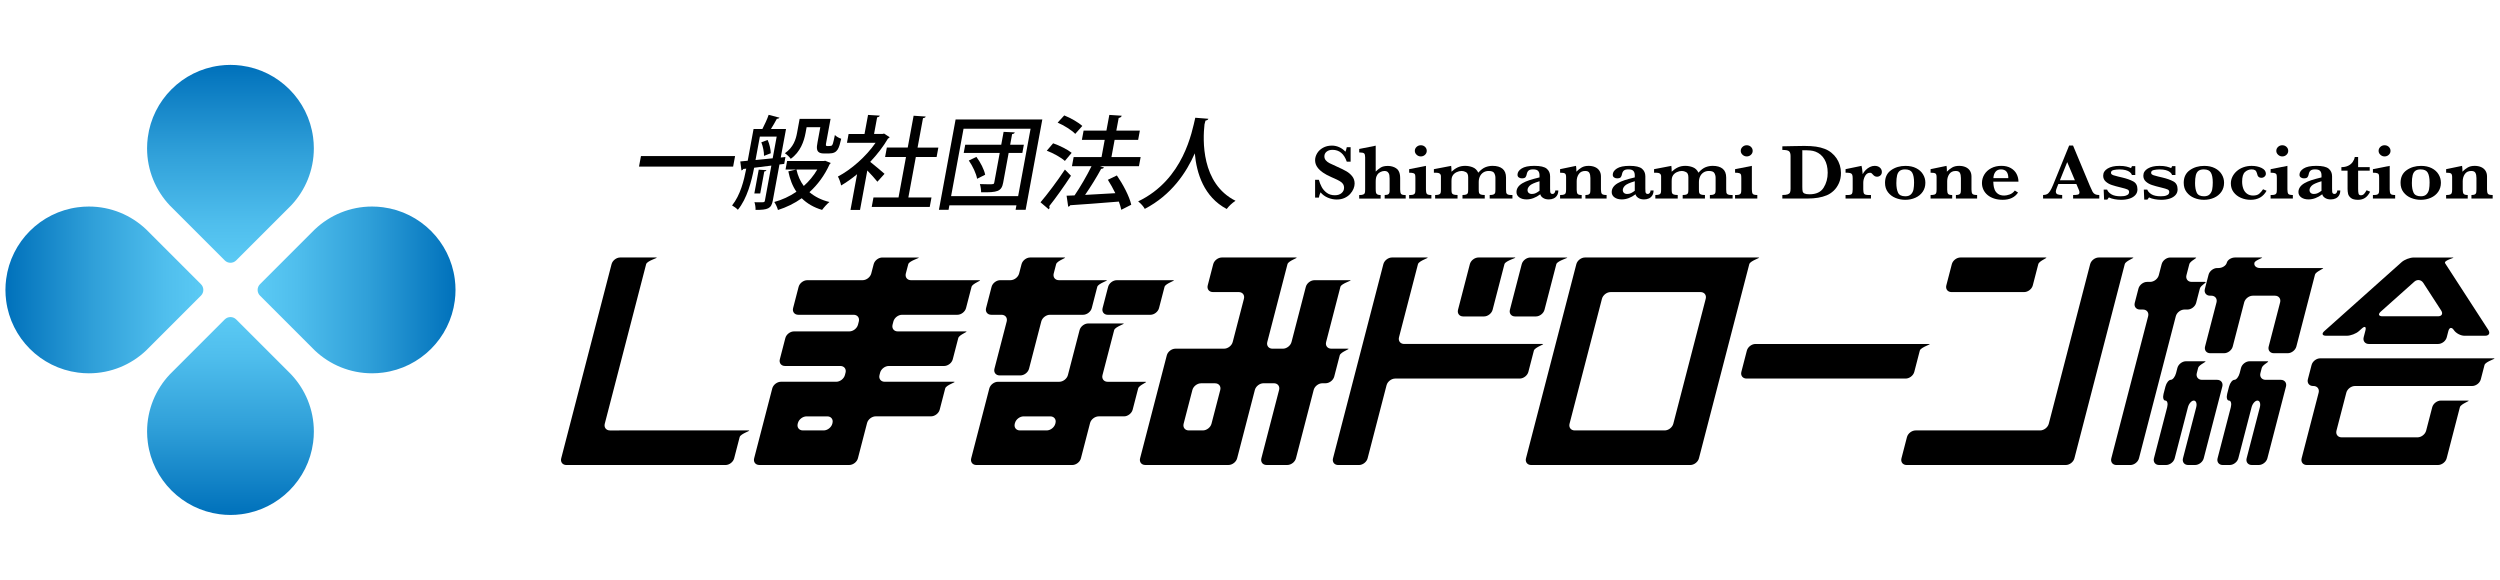 <?xml version="1.0" encoding="utf-8"?>
<!-- Generator: Adobe Illustrator 27.1.1, SVG Export Plug-In . SVG Version: 6.00 Build 0)  -->
<svg version="1.1" id="レイヤー_1" xmlns="http://www.w3.org/2000/svg" xmlns:xlink="http://www.w3.org/1999/xlink" x="0px"
	 y="0px" viewBox="0 0 191 44.3" style="enable-background:new 0 0 191 44.3;" xml:space="preserve">
<style type="text/css">
	.st0{fill:url(#SVGID_1_);}
	.st1{fill:url(#SVGID_00000020360213217432996080000003882813812364667299_);}
	.st2{fill:url(#SVGID_00000027585646721795280990000006706167042462241413_);}
	.st3{fill:url(#SVGID_00000009580964941734485590000005644293770133828739_);}
</style>
<g>
	<g>
		<linearGradient id="SVGID_1_" gradientUnits="userSpaceOnUse" x1="15.534" y1="22.15" x2="0.415" y2="22.15">
			<stop  offset="0" style="stop-color:#5BCAF4"/>
			<stop  offset="0.197" style="stop-color:#4FBEED"/>
			<stop  offset="0.552" style="stop-color:#30A0D9"/>
			<stop  offset="0.998" style="stop-color:#0071BB"/>
		</linearGradient>
		<path class="st0" d="M5.954,15.835c-2.852,0.372-5.11,2.63-5.483,5.483c-0.036,0.273-0.056,0.55-0.056,0.832
			c0,0.282,0.02,0.56,0.056,0.832c0.372,2.852,2.63,5.11,5.483,5.483c0.273,0.036,0.55,0.056,0.832,0.056
			c1.693,0,3.231-0.662,4.372-1.74l0.259-0.259l3.938-3.938c0.239-0.239,0.239-0.63,0-0.869l-3.938-3.938l-0.258-0.258
			c-1.141-1.078-2.679-1.74-4.373-1.74C6.504,15.779,6.226,15.799,5.954,15.835z"/>
		
			<linearGradient id="SVGID_00000021097945291157330050000007034853462181651365_" gradientUnits="userSpaceOnUse" x1="19.681" y1="22.15" x2="34.8" y2="22.15">
			<stop  offset="0" style="stop-color:#5BCAF4"/>
			<stop  offset="0.197" style="stop-color:#4FBEED"/>
			<stop  offset="0.552" style="stop-color:#30A0D9"/>
			<stop  offset="0.998" style="stop-color:#0071BB"/>
		</linearGradient>
		<path style="fill:url(#SVGID_00000021097945291157330050000007034853462181651365_);" d="M29.262,28.465
			c2.852-0.372,5.11-2.63,5.483-5.483c0.036-0.273,0.056-0.55,0.056-0.832c0-0.282-0.02-0.56-0.056-0.832
			c-0.372-2.852-2.63-5.11-5.483-5.483c-0.273-0.036-0.55-0.056-0.832-0.056c-1.693,0-3.231,0.662-4.372,1.74l-0.259,0.259
			l-3.938,3.938c-0.239,0.239-0.239,0.63,0,0.869l3.938,3.938l0.258,0.258c1.141,1.078,2.679,1.74,4.373,1.74
			C28.711,28.521,28.989,28.501,29.262,28.465z"/>
		
			<linearGradient id="SVGID_00000083796963646652315870000004248750216962800820_" gradientUnits="userSpaceOnUse" x1="17.608" y1="24.224" x2="17.608" y2="39.342">
			<stop  offset="0" style="stop-color:#5BCAF4"/>
			<stop  offset="0.197" style="stop-color:#4FBEED"/>
			<stop  offset="0.552" style="stop-color:#30A0D9"/>
			<stop  offset="0.998" style="stop-color:#0071BB"/>
		</linearGradient>
		<path style="fill:url(#SVGID_00000083796963646652315870000004248750216962800820_);" d="M11.293,33.804
			c0.372,2.852,2.63,5.11,5.483,5.483c0.273,0.036,0.55,0.056,0.832,0.056c0.282,0,0.56-0.02,0.832-0.056
			c2.852-0.372,5.11-2.63,5.483-5.483c0.036-0.273,0.056-0.55,0.056-0.832c0-1.693-0.662-3.231-1.74-4.372l-0.259-0.259
			l-3.938-3.938c-0.239-0.239-0.63-0.239-0.869,0l-3.938,3.938l-0.258,0.258c-1.078,1.141-1.74,2.679-1.74,4.373
			C11.237,33.254,11.257,33.531,11.293,33.804z"/>
		
			<linearGradient id="SVGID_00000055686979173336493960000008261052469760691628_" gradientUnits="userSpaceOnUse" x1="17.608" y1="20.076" x2="17.608" y2="4.958">
			<stop  offset="0" style="stop-color:#5BCAF4"/>
			<stop  offset="0.197" style="stop-color:#4FBEED"/>
			<stop  offset="0.552" style="stop-color:#30A0D9"/>
			<stop  offset="0.998" style="stop-color:#0071BB"/>
		</linearGradient>
		<path style="fill:url(#SVGID_00000055686979173336493960000008261052469760691628_);" d="M23.922,10.496
			c-0.372-2.852-2.63-5.11-5.483-5.483c-0.273-0.036-0.55-0.056-0.832-0.056c-0.282,0-0.56,0.02-0.832,0.056
			c-2.852,0.372-5.11,2.63-5.483,5.483c-0.036,0.273-0.056,0.55-0.056,0.832c0,1.693,0.662,3.231,1.74,4.372l0.259,0.259
			l3.938,3.938c0.239,0.239,0.63,0.239,0.869,0l3.938-3.938l0.258-0.258c1.078-1.141,1.74-2.679,1.74-4.373
			C23.978,11.046,23.958,10.769,23.922,10.496z"/>
	</g>
	<g>
		<g>
			<path d="M103.493,14.029c0,0.123-0.028,0.253-0.084,0.391c-0.056,0.138-0.141,0.27-0.255,0.396
				c-0.114,0.126-0.257,0.229-0.43,0.308c-0.173,0.079-0.373,0.119-0.6,0.119c-0.225,0-0.449-0.046-0.671-0.138
				c-0.222-0.092-0.41-0.228-0.564-0.41c-0.067,0.144-0.109,0.278-0.128,0.401h-0.288v-1.36h0.288
				c0.052,0.196,0.124,0.379,0.216,0.551c0.092,0.172,0.222,0.32,0.389,0.444c0.168,0.124,0.374,0.186,0.618,0.186
				c0.213,0,0.383-0.054,0.511-0.164c0.128-0.109,0.192-0.247,0.192-0.413c0-0.094-0.02-0.176-0.059-0.246
				c-0.04-0.07-0.097-0.133-0.172-0.189c-0.075-0.056-0.178-0.115-0.308-0.179s-0.279-0.13-0.446-0.201
				c-0.257-0.113-0.467-0.228-0.632-0.343c-0.165-0.116-0.289-0.227-0.374-0.336c-0.085-0.109-0.143-0.212-0.175-0.309
				c-0.032-0.098-0.048-0.196-0.048-0.296c0-0.177,0.051-0.353,0.153-0.526c0.102-0.173,0.252-0.314,0.449-0.425
				c0.197-0.11,0.425-0.166,0.683-0.166c0.198,0,0.387,0.042,0.566,0.125c0.179,0.083,0.335,0.197,0.466,0.341
				c0.038-0.082,0.072-0.197,0.103-0.346h0.294v1.108h-0.294c-0.208-0.604-0.571-0.905-1.088-0.905
				c-0.187,0-0.338,0.046-0.452,0.139c-0.114,0.093-0.171,0.212-0.171,0.359c0,0.115,0.035,0.215,0.106,0.3
				c0.071,0.085,0.164,0.158,0.28,0.218c0.116,0.061,0.303,0.147,0.561,0.261c0.313,0.139,0.557,0.259,0.733,0.361
				c0.176,0.102,0.325,0.229,0.447,0.384C103.432,13.624,103.493,13.81,103.493,14.029z"/>
			<path d="M107.396,15.169h-1.607v-0.27c0.144,0,0.243-0.024,0.297-0.072c0.054-0.048,0.081-0.117,0.081-0.209v-0.984
				c0-0.098-0.007-0.186-0.02-0.264c-0.014-0.078-0.05-0.149-0.108-0.212c-0.058-0.064-0.148-0.095-0.269-0.095
				c-0.098,0-0.198,0.025-0.299,0.075c-0.101,0.05-0.179,0.115-0.233,0.195c-0.058,0.09-0.095,0.176-0.111,0.259
				c-0.016,0.083-0.023,0.183-0.023,0.301v0.504c0,0.137,0.006,0.237,0.017,0.3c0.011,0.064,0.044,0.114,0.097,0.15
				c0.053,0.036,0.141,0.054,0.264,0.054v0.27h-1.639v-0.27c0.14,0,0.242-0.014,0.308-0.041c0.066-0.027,0.106-0.068,0.122-0.121
				s0.024-0.142,0.024-0.265v-2.458c0-0.147-0.025-0.245-0.075-0.294c-0.05-0.05-0.176-0.076-0.378-0.078v-0.264l1.26-0.252v1.978
				c0.123-0.121,0.251-0.223,0.383-0.306c0.132-0.083,0.316-0.124,0.552-0.124c0.108,0,0.217,0.014,0.325,0.044
				c0.108,0.029,0.206,0.072,0.292,0.129c0.087,0.057,0.15,0.121,0.189,0.193c0.086,0.143,0.128,0.328,0.128,0.557v0.876
				c0,0.164,0.023,0.277,0.067,0.337c0.045,0.061,0.163,0.091,0.355,0.091V15.169z"/>
			<path d="M109.357,15.169h-1.698v-0.27h0.091c0.121,0,0.209-0.016,0.264-0.047c0.055-0.031,0.089-0.075,0.102-0.132
				c0.012-0.056,0.019-0.14,0.019-0.249v-0.87c0-0.121-0.008-0.207-0.023-0.258c-0.016-0.051-0.056-0.088-0.122-0.111
				c-0.066-0.024-0.176-0.036-0.33-0.038v-0.27l1.282-0.252v1.799c0,0.164,0.022,0.277,0.066,0.337
				c0.044,0.061,0.161,0.091,0.35,0.091V15.169z M109.003,11.526c0,0.117-0.044,0.217-0.133,0.301
				c-0.089,0.083-0.196,0.124-0.321,0.124c-0.123,0-0.23-0.043-0.32-0.128c-0.091-0.085-0.136-0.184-0.136-0.298
				c0-0.117,0.045-0.218,0.135-0.302c0.09-0.084,0.197-0.126,0.322-0.126c0.127,0,0.235,0.041,0.322,0.123
				C108.96,11.304,109.003,11.406,109.003,11.526z"/>
			<path d="M115.549,15.169h-1.736v-0.27c0.144,0,0.246-0.015,0.306-0.046c0.06-0.03,0.097-0.072,0.111-0.126
				c0.014-0.054,0.02-0.139,0.02-0.256v-0.888c0-0.129-0.031-0.248-0.092-0.357c-0.061-0.11-0.202-0.164-0.421-0.164
				c-0.156,0-0.292,0.037-0.406,0.11c-0.115,0.074-0.203,0.174-0.264,0.302c-0.062,0.128-0.092,0.271-0.092,0.429v0.568
				c0,0.121,0.008,0.208,0.024,0.262c0.016,0.054,0.056,0.095,0.12,0.123c0.065,0.028,0.17,0.042,0.316,0.042v0.27h-1.701v-0.27
				c0.14,0,0.24-0.015,0.302-0.044c0.061-0.029,0.099-0.071,0.113-0.126c0.013-0.055,0.02-0.141,0.02-0.258v-0.923
				c0-0.205-0.057-0.337-0.172-0.397c-0.115-0.06-0.222-0.089-0.322-0.089c-0.133,0-0.263,0.03-0.388,0.091
				c-0.125,0.061-0.22,0.139-0.285,0.235c-0.046,0.07-0.076,0.14-0.089,0.208c-0.014,0.068-0.02,0.154-0.02,0.258v0.618
				c0,0.121,0.008,0.208,0.024,0.262c0.016,0.054,0.057,0.095,0.123,0.123s0.172,0.042,0.316,0.042v0.27h-1.711v-0.27
				c0.142,0,0.243-0.014,0.305-0.042c0.062-0.028,0.1-0.07,0.114-0.124c0.015-0.055,0.022-0.142,0.022-0.261v-1.002
				c0-0.184-0.126-0.275-0.378-0.275h-0.159v-0.27l1.32-0.252c0.017,0.103,0.025,0.252,0.025,0.445
				c0.148-0.139,0.305-0.248,0.471-0.327c0.166-0.079,0.357-0.119,0.574-0.119c0.202,0,0.396,0.037,0.582,0.111
				c0.186,0.074,0.325,0.211,0.419,0.41c0.19-0.211,0.372-0.351,0.547-0.419c0.175-0.068,0.355-0.102,0.541-0.102
				c0.329,0,0.584,0.073,0.763,0.22c0.179,0.146,0.269,0.371,0.269,0.674v0.905c0,0.109,0.006,0.192,0.017,0.248
				s0.045,0.1,0.1,0.132c0.055,0.032,0.143,0.048,0.264,0.048h0.109V15.169z"/>
			<path d="M119.055,14.551c0,0.148-0.032,0.275-0.097,0.379c-0.065,0.105-0.152,0.182-0.261,0.231s-0.233,0.075-0.371,0.075
				c-0.175,0-0.321-0.039-0.438-0.116c-0.117-0.077-0.187-0.17-0.209-0.277c-0.348,0.262-0.699,0.392-1.051,0.392
				c-0.225,0-0.41-0.051-0.553-0.154c-0.144-0.103-0.216-0.238-0.216-0.406c0-0.138,0.039-0.264,0.116-0.377
				c0.077-0.112,0.19-0.212,0.339-0.3c0.149-0.088,0.327-0.165,0.533-0.233c0.206-0.067,0.464-0.138,0.772-0.212v-0.167
				c0-0.139-0.035-0.248-0.105-0.327s-0.199-0.119-0.386-0.119c-0.16,0-0.276,0.031-0.347,0.094
				c-0.071,0.063-0.118,0.157-0.141,0.284c-0.017,0.09-0.047,0.163-0.092,0.221c-0.045,0.058-0.138,0.087-0.28,0.087
				c-0.088,0-0.165-0.024-0.231-0.07c-0.067-0.047-0.1-0.116-0.1-0.208c0-0.182,0.105-0.34,0.316-0.475
				c0.211-0.135,0.534-0.202,0.97-0.202c0.459,0,0.774,0.072,0.946,0.217c0.172,0.145,0.258,0.338,0.258,0.58v0.926
				c0,0.117,0.003,0.203,0.009,0.258c0.006,0.055,0.024,0.096,0.052,0.124c0.028,0.028,0.072,0.043,0.133,0.043
				c0.054,0,0.102-0.026,0.142-0.079c0.041-0.053,0.061-0.116,0.061-0.19H119.055z M117.619,14.574v-0.727
				c-0.396,0.117-0.648,0.232-0.755,0.344c-0.107,0.112-0.161,0.222-0.161,0.329c0,0.09,0.029,0.162,0.088,0.217
				c0.058,0.054,0.141,0.082,0.247,0.082c0.115,0,0.216-0.023,0.303-0.068C117.429,14.708,117.521,14.648,117.619,14.574z"/>
			<path d="M122.745,15.169h-1.62v-0.27c0.123,0,0.211-0.015,0.264-0.046c0.053-0.03,0.086-0.075,0.098-0.133
				c0.013-0.058,0.019-0.155,0.019-0.29v-0.829c0-0.166-0.026-0.298-0.078-0.394c-0.052-0.097-0.158-0.145-0.319-0.145
				c-0.219,0-0.382,0.079-0.489,0.236c-0.108,0.157-0.161,0.338-0.161,0.544v0.656c0,0.154,0.024,0.26,0.072,0.316
				c0.048,0.057,0.151,0.085,0.31,0.085v0.27h-1.651v-0.27c0.135,0,0.236-0.011,0.3-0.034c0.065-0.022,0.107-0.062,0.128-0.12
				c0.021-0.058,0.031-0.149,0.031-0.274v-0.946c0-0.137-0.028-0.226-0.084-0.268c-0.056-0.042-0.181-0.063-0.375-0.063v-0.27
				l1.216-0.252c0.019,0.113,0.028,0.219,0.028,0.316c0,0.026-0.001,0.047-0.002,0.066c-0.001,0.019-0.002,0.04-0.002,0.063
				c0.131-0.131,0.268-0.238,0.41-0.321c0.142-0.083,0.319-0.124,0.531-0.124c0.179,0,0.34,0.03,0.483,0.091
				c0.143,0.061,0.255,0.152,0.336,0.275c0.082,0.123,0.122,0.272,0.122,0.445v0.988c0,0.164,0.023,0.277,0.07,0.337
				c0.047,0.061,0.168,0.091,0.362,0.091V15.169z"/>
			<path d="M126.332,14.551c0,0.148-0.032,0.275-0.097,0.379c-0.065,0.105-0.152,0.182-0.261,0.231
				c-0.11,0.05-0.233,0.075-0.371,0.075c-0.175,0-0.321-0.039-0.438-0.116c-0.117-0.077-0.187-0.17-0.21-0.277
				c-0.348,0.262-0.699,0.392-1.051,0.392c-0.225,0-0.41-0.051-0.554-0.154c-0.144-0.103-0.215-0.238-0.215-0.406
				c0-0.138,0.039-0.264,0.116-0.377c0.077-0.112,0.19-0.212,0.34-0.3c0.149-0.088,0.327-0.165,0.533-0.233
				c0.207-0.067,0.464-0.138,0.773-0.212v-0.167c0-0.139-0.035-0.248-0.105-0.327c-0.07-0.079-0.198-0.119-0.386-0.119
				c-0.161,0-0.276,0.031-0.347,0.094c-0.071,0.063-0.118,0.157-0.141,0.284c-0.017,0.09-0.047,0.163-0.092,0.221
				c-0.045,0.058-0.138,0.087-0.28,0.087c-0.088,0-0.165-0.024-0.231-0.07c-0.067-0.047-0.1-0.116-0.1-0.208
				c0-0.182,0.105-0.34,0.316-0.475c0.21-0.135,0.534-0.202,0.969-0.202c0.459,0,0.774,0.072,0.946,0.217
				c0.172,0.145,0.258,0.338,0.258,0.58v0.926c0,0.117,0.003,0.203,0.009,0.258c0.006,0.055,0.023,0.096,0.052,0.124
				c0.028,0.028,0.072,0.043,0.133,0.043c0.054,0,0.102-0.026,0.142-0.079c0.041-0.053,0.061-0.116,0.061-0.19H126.332z
				 M124.897,14.574v-0.727c-0.396,0.117-0.648,0.232-0.755,0.344c-0.107,0.112-0.161,0.222-0.161,0.329
				c0,0.09,0.029,0.162,0.088,0.217c0.058,0.054,0.141,0.082,0.247,0.082c0.115,0,0.216-0.023,0.303-0.068
				C124.706,14.708,124.799,14.648,124.897,14.574z"/>
			<path d="M132.371,15.169h-1.736v-0.27c0.144,0,0.246-0.015,0.306-0.046c0.06-0.03,0.098-0.072,0.111-0.126
				c0.014-0.054,0.021-0.139,0.021-0.256v-0.888c0-0.129-0.031-0.248-0.092-0.357c-0.062-0.11-0.202-0.164-0.421-0.164
				c-0.156,0-0.292,0.037-0.406,0.11c-0.115,0.074-0.203,0.174-0.264,0.302c-0.061,0.128-0.092,0.271-0.092,0.429v0.568
				c0,0.121,0.008,0.208,0.023,0.262c0.016,0.054,0.056,0.095,0.121,0.123c0.065,0.028,0.17,0.042,0.316,0.042v0.27h-1.701v-0.27
				c0.14,0,0.24-0.015,0.302-0.044c0.061-0.029,0.099-0.071,0.112-0.126c0.014-0.055,0.021-0.141,0.021-0.258v-0.923
				c0-0.205-0.058-0.337-0.172-0.397c-0.114-0.06-0.222-0.089-0.322-0.089c-0.133,0-0.263,0.03-0.388,0.091
				c-0.125,0.061-0.22,0.139-0.285,0.235c-0.046,0.07-0.075,0.14-0.089,0.208c-0.014,0.068-0.02,0.154-0.02,0.258v0.618
				c0,0.121,0.008,0.208,0.023,0.262c0.016,0.054,0.057,0.095,0.124,0.123c0.067,0.028,0.172,0.042,0.316,0.042v0.27h-1.711v-0.27
				c0.142,0,0.243-0.014,0.305-0.042s0.1-0.07,0.114-0.124c0.015-0.055,0.022-0.142,0.022-0.261v-1.002
				c0-0.184-0.126-0.275-0.378-0.275h-0.16v-0.27l1.32-0.252c0.017,0.103,0.025,0.252,0.025,0.445
				c0.148-0.139,0.305-0.248,0.471-0.327c0.166-0.079,0.357-0.119,0.574-0.119c0.202,0,0.396,0.037,0.581,0.111
				c0.186,0.074,0.325,0.211,0.419,0.41c0.189-0.211,0.372-0.351,0.547-0.419c0.175-0.068,0.355-0.102,0.541-0.102
				c0.329,0,0.584,0.073,0.763,0.22c0.179,0.146,0.269,0.371,0.269,0.674v0.905c0,0.109,0.006,0.192,0.017,0.248
				c0.012,0.056,0.045,0.1,0.1,0.132c0.055,0.032,0.143,0.048,0.264,0.048h0.11V15.169z"/>
			<path d="M134.257,15.169h-1.698v-0.27h0.091c0.121,0,0.209-0.016,0.264-0.047c0.055-0.031,0.089-0.075,0.102-0.132
				c0.012-0.056,0.019-0.14,0.019-0.249v-0.87c0-0.121-0.008-0.207-0.023-0.258c-0.016-0.051-0.056-0.088-0.122-0.111
				c-0.066-0.024-0.175-0.036-0.33-0.038v-0.27l1.282-0.252v1.799c0,0.164,0.022,0.277,0.066,0.337
				c0.044,0.061,0.16,0.091,0.35,0.091V15.169z M133.904,11.526c0,0.117-0.044,0.217-0.133,0.301
				c-0.089,0.083-0.196,0.124-0.32,0.124c-0.123,0-0.23-0.043-0.321-0.128c-0.091-0.085-0.136-0.184-0.136-0.298
				c0-0.117,0.045-0.218,0.134-0.302c0.09-0.084,0.197-0.126,0.322-0.126c0.127,0,0.235,0.041,0.322,0.123
				C133.86,11.304,133.904,11.406,133.904,11.526z"/>
			<path d="M140.649,13.217c0,0.287-0.052,0.546-0.156,0.778c-0.104,0.231-0.238,0.424-0.403,0.579
				c-0.165,0.154-0.341,0.27-0.529,0.348c-0.396,0.164-0.881,0.246-1.454,0.246h-1.936v-0.27c0.179,0,0.315-0.016,0.406-0.048
				c0.092-0.032,0.152-0.081,0.18-0.145c0.028-0.065,0.042-0.156,0.042-0.275v-2.508c0-0.172-0.037-0.293-0.112-0.363
				c-0.075-0.07-0.247-0.105-0.516-0.105v-0.275l0.91-0.018c0.031,0,0.158-0.002,0.382-0.006c0.223-0.004,0.352-0.006,0.388-0.006
				c0.348,0,0.644,0.018,0.887,0.053c0.243,0.035,0.465,0.092,0.667,0.17c0.186,0.07,0.357,0.168,0.513,0.294
				s0.288,0.27,0.396,0.431c0.107,0.161,0.19,0.336,0.249,0.526C140.62,12.812,140.649,13.01,140.649,13.217z M139.636,13.2
				c0-0.412-0.084-0.758-0.252-1.036c-0.168-0.278-0.396-0.471-0.683-0.579c-0.125-0.047-0.258-0.077-0.399-0.089
				c-0.141-0.012-0.343-0.019-0.605-0.019v2.792c0,0.16,0.008,0.277,0.025,0.35c0.017,0.073,0.066,0.129,0.147,0.167
				c0.081,0.038,0.208,0.057,0.378,0.057c0.507,0,0.865-0.166,1.074-0.498C139.531,14.013,139.636,13.631,139.636,13.2z"/>
			<path d="M143.774,13.135c0,0.113-0.037,0.203-0.111,0.268c-0.074,0.066-0.161,0.098-0.261,0.098
				c-0.119,0-0.223-0.055-0.313-0.164c-0.042-0.049-0.076-0.084-0.103-0.105c-0.027-0.022-0.066-0.032-0.116-0.032
				c-0.163,0-0.289,0.082-0.38,0.247c-0.091,0.165-0.136,0.336-0.136,0.514v0.51c0,0.164,0.023,0.277,0.067,0.337
				c0.045,0.061,0.163,0.091,0.355,0.091h0.166v0.27H141v-0.27h0.163c0.175,0,0.282-0.031,0.322-0.094s0.06-0.174,0.06-0.334v-0.856
				c0-0.131-0.014-0.224-0.042-0.281c-0.028-0.056-0.079-0.094-0.152-0.113c-0.073-0.018-0.19-0.028-0.35-0.028v-0.27l1.22-0.252
				c0.031,0.1,0.06,0.312,0.088,0.636c0.058-0.115,0.135-0.221,0.23-0.316c0.095-0.096,0.201-0.173,0.319-0.231
				c0.118-0.059,0.238-0.088,0.361-0.088c0.171,0,0.306,0.045,0.406,0.135S143.774,13.006,143.774,13.135z"/>
			<path d="M147.098,13.961c0,0.266-0.069,0.497-0.207,0.695s-0.324,0.348-0.558,0.453c-0.235,0.104-0.492,0.157-0.771,0.157
				c-0.263,0-0.511-0.048-0.746-0.144c-0.235-0.096-0.426-0.241-0.576-0.436c-0.149-0.195-0.224-0.434-0.224-0.718
				c0-0.424,0.154-0.746,0.463-0.965c0.309-0.22,0.676-0.329,1.101-0.329c0.317,0,0.59,0.058,0.819,0.176
				c0.229,0.117,0.403,0.274,0.521,0.472C147.039,13.517,147.098,13.731,147.098,13.961z M146.235,13.944
				c0-0.332-0.047-0.582-0.141-0.75c-0.094-0.168-0.276-0.252-0.547-0.252c-0.173,0-0.308,0.037-0.405,0.11
				c-0.097,0.074-0.165,0.187-0.203,0.34c-0.038,0.153-0.058,0.352-0.058,0.596c0,0.301,0.042,0.544,0.128,0.73
				c0.086,0.186,0.272,0.278,0.56,0.278c0.189,0,0.334-0.051,0.433-0.154c0.099-0.103,0.163-0.229,0.191-0.381
				C146.221,14.31,146.235,14.137,146.235,13.944z"/>
			<path d="M151.051,15.169h-1.62v-0.27c0.123,0,0.211-0.015,0.264-0.046c0.053-0.03,0.086-0.075,0.099-0.133
				c0.012-0.058,0.019-0.155,0.019-0.29v-0.829c0-0.166-0.026-0.298-0.078-0.394c-0.052-0.097-0.159-0.145-0.319-0.145
				c-0.219,0-0.382,0.079-0.49,0.236c-0.107,0.157-0.161,0.338-0.161,0.544v0.656c0,0.154,0.024,0.26,0.072,0.316
				c0.048,0.057,0.151,0.085,0.31,0.085v0.27h-1.651v-0.27c0.135,0,0.235-0.011,0.3-0.034c0.065-0.022,0.107-0.062,0.128-0.12
				c0.021-0.058,0.031-0.149,0.031-0.274v-0.946c0-0.137-0.028-0.226-0.084-0.268c-0.056-0.042-0.182-0.063-0.375-0.063v-0.27
				l1.217-0.252c0.019,0.113,0.028,0.219,0.028,0.316c0,0.026,0,0.047-0.002,0.066c-0.001,0.019-0.002,0.04-0.002,0.063
				c0.131-0.131,0.268-0.238,0.41-0.321c0.142-0.083,0.319-0.124,0.532-0.124c0.179,0,0.34,0.03,0.483,0.091
				c0.143,0.061,0.255,0.152,0.336,0.275c0.081,0.123,0.122,0.272,0.122,0.445v0.988c0,0.164,0.024,0.277,0.07,0.337
				c0.047,0.061,0.168,0.091,0.361,0.091V15.169z"/>
			<path d="M154.21,13.879h-1.923c0.002,0.037,0.008,0.116,0.017,0.238c0.009,0.121,0.038,0.245,0.088,0.372
				c0.049,0.127,0.133,0.234,0.253,0.321c0.12,0.087,0.281,0.13,0.483,0.13c0.11,0,0.244-0.026,0.4-0.079s0.292-0.154,0.406-0.305
				l0.244,0.155c-0.246,0.369-0.637,0.554-1.173,0.554c-0.24,0-0.458-0.032-0.655-0.097c-0.197-0.065-0.364-0.154-0.502-0.27
				c-0.138-0.115-0.243-0.251-0.316-0.407c-0.073-0.156-0.11-0.324-0.11-0.504c0-0.236,0.061-0.455,0.183-0.656
				c0.122-0.201,0.296-0.361,0.524-0.481c0.227-0.119,0.487-0.179,0.779-0.179c0.285,0,0.527,0.058,0.724,0.173
				c0.197,0.116,0.343,0.265,0.436,0.448S154.21,13.672,154.21,13.879z M153.435,13.61c0-0.445-0.188-0.668-0.563-0.668
				c-0.181,0-0.32,0.061-0.417,0.184c-0.097,0.123-0.151,0.284-0.161,0.483H153.435z"/>
			<path d="M160.384,15.169h-1.998v-0.27c0.169,0,0.292-0.011,0.369-0.034c0.077-0.022,0.116-0.075,0.116-0.159
				c0-0.059-0.012-0.118-0.038-0.179l-0.2-0.469h-1.376l-0.103,0.258c-0.059,0.145-0.088,0.249-0.088,0.313
				c0,0.117,0.049,0.191,0.145,0.222c0.097,0.032,0.21,0.047,0.34,0.047v0.27h-1.46v-0.27c0.117,0,0.216-0.021,0.297-0.061
				c0.081-0.041,0.159-0.119,0.233-0.233c0.074-0.114,0.154-0.276,0.239-0.485l1.223-3h0.297l1.291,3.094
				c0.094,0.219,0.163,0.367,0.207,0.444c0.044,0.077,0.104,0.137,0.181,0.179c0.077,0.042,0.186,0.063,0.326,0.063V15.169z
				 M158.52,13.771l-0.585-1.386l-0.557,1.386H158.52z"/>
			<path d="M163.301,14.471c0,0.168-0.054,0.312-0.161,0.431c-0.107,0.119-0.254,0.21-0.441,0.271
				c-0.186,0.061-0.402,0.093-0.646,0.093c-0.165,0-0.331-0.015-0.497-0.046c-0.167-0.03-0.313-0.076-0.438-0.136l-0.122,0.164
				h-0.244l-0.031-0.762h0.263c0.046,0.131,0.151,0.249,0.316,0.353c0.165,0.104,0.403,0.157,0.716,0.157
				c0.079,0,0.165-0.005,0.256-0.016c0.092-0.011,0.18-0.04,0.264-0.089c0.084-0.049,0.127-0.124,0.127-0.226
				c0-0.088-0.043-0.152-0.13-0.192c-0.086-0.04-0.249-0.088-0.486-0.145c-0.288-0.068-0.524-0.133-0.707-0.195
				c-0.184-0.061-0.339-0.15-0.466-0.265c-0.127-0.115-0.191-0.264-0.191-0.445c0-0.23,0.113-0.413,0.34-0.548
				c0.226-0.135,0.523-0.202,0.89-0.202c0.229,0,0.413,0.018,0.55,0.053c0.138,0.035,0.254,0.074,0.347,0.114l0.075-0.149h0.25v0.68
				h-0.256c-0.023-0.08-0.075-0.154-0.156-0.22c-0.081-0.067-0.189-0.118-0.324-0.154c-0.135-0.036-0.291-0.054-0.468-0.054
				c-0.146,0-0.291,0.015-0.436,0.044c-0.145,0.029-0.217,0.099-0.217,0.208c0,0.045,0.014,0.082,0.042,0.111
				c0.028,0.029,0.077,0.057,0.145,0.082c0.069,0.025,0.19,0.059,0.363,0.1s0.276,0.065,0.31,0.073
				c0.34,0.08,0.619,0.179,0.837,0.296C163.193,13.973,163.301,14.178,163.301,14.471z"/>
			<path d="M166.369,14.471c0,0.168-0.054,0.312-0.161,0.431c-0.107,0.119-0.254,0.21-0.441,0.271
				c-0.186,0.061-0.402,0.093-0.646,0.093c-0.165,0-0.331-0.015-0.497-0.046c-0.167-0.03-0.313-0.076-0.438-0.136l-0.122,0.164
				h-0.244l-0.031-0.762h0.263c0.046,0.131,0.151,0.249,0.316,0.353c0.165,0.104,0.403,0.157,0.716,0.157
				c0.079,0,0.165-0.005,0.256-0.016c0.092-0.011,0.18-0.04,0.264-0.089c0.084-0.049,0.127-0.124,0.127-0.226
				c0-0.088-0.043-0.152-0.13-0.192c-0.086-0.04-0.249-0.088-0.486-0.145c-0.288-0.068-0.524-0.133-0.707-0.195
				c-0.184-0.061-0.339-0.15-0.466-0.265c-0.127-0.115-0.191-0.264-0.191-0.445c0-0.23,0.113-0.413,0.34-0.548
				c0.226-0.135,0.523-0.202,0.89-0.202c0.229,0,0.413,0.018,0.55,0.053c0.138,0.035,0.254,0.074,0.347,0.114l0.075-0.149h0.25v0.68
				h-0.256c-0.023-0.08-0.075-0.154-0.156-0.22c-0.081-0.067-0.189-0.118-0.324-0.154c-0.135-0.036-0.291-0.054-0.468-0.054
				c-0.146,0-0.291,0.015-0.436,0.044c-0.145,0.029-0.217,0.099-0.217,0.208c0,0.045,0.014,0.082,0.042,0.111
				c0.028,0.029,0.077,0.057,0.145,0.082c0.069,0.025,0.19,0.059,0.363,0.1s0.276,0.065,0.31,0.073
				c0.34,0.08,0.619,0.179,0.837,0.296C166.261,13.973,166.369,14.178,166.369,14.471z"/>
			<path d="M169.919,13.961c0,0.266-0.069,0.497-0.207,0.695s-0.324,0.348-0.558,0.453c-0.235,0.104-0.492,0.157-0.771,0.157
				c-0.263,0-0.511-0.048-0.746-0.144c-0.235-0.096-0.426-0.241-0.576-0.436c-0.149-0.195-0.224-0.434-0.224-0.718
				c0-0.424,0.154-0.746,0.463-0.965c0.309-0.22,0.676-0.329,1.101-0.329c0.317,0,0.59,0.058,0.819,0.176
				c0.229,0.117,0.403,0.274,0.521,0.472C169.86,13.517,169.919,13.731,169.919,13.961z M169.056,13.944
				c0-0.332-0.047-0.582-0.141-0.75c-0.094-0.168-0.276-0.252-0.547-0.252c-0.173,0-0.308,0.037-0.405,0.11
				c-0.097,0.074-0.165,0.187-0.203,0.34c-0.038,0.153-0.058,0.352-0.058,0.596c0,0.301,0.042,0.544,0.128,0.73
				c0.086,0.186,0.272,0.278,0.56,0.278c0.189,0,0.334-0.051,0.433-0.154c0.099-0.103,0.163-0.229,0.191-0.381
				C169.042,14.31,169.056,14.137,169.056,13.944z"/>
			<path d="M173.165,14.574c-0.252,0.461-0.658,0.692-1.217,0.692c-0.261,0-0.507-0.05-0.74-0.15c-0.232-0.1-0.419-0.244-0.56-0.433
				c-0.141-0.19-0.211-0.412-0.211-0.665c0-0.176,0.038-0.344,0.114-0.504c0.076-0.16,0.186-0.305,0.33-0.434
				c0.144-0.129,0.314-0.229,0.511-0.3c0.197-0.071,0.408-0.107,0.633-0.107c0.288,0,0.541,0.053,0.76,0.159
				c0.219,0.107,0.328,0.254,0.328,0.441c0,0.086-0.034,0.159-0.103,0.22s-0.148,0.091-0.238,0.091
				c-0.086,0-0.151-0.019-0.197-0.056c-0.046-0.037-0.076-0.075-0.091-0.114c-0.015-0.039-0.035-0.109-0.063-0.208
				c-0.027-0.096-0.072-0.164-0.135-0.204c-0.062-0.04-0.15-0.06-0.263-0.06c-0.19,0-0.358,0.066-0.505,0.198
				c-0.147,0.132-0.22,0.378-0.22,0.74c0,0.194,0.03,0.371,0.089,0.533c0.06,0.162,0.153,0.291,0.281,0.385
				c0.128,0.095,0.285,0.142,0.471,0.142c0.206,0,0.364-0.048,0.472-0.144c0.108-0.096,0.204-0.208,0.287-0.337L173.165,14.574z"/>
			<path d="M175.173,15.169h-1.698v-0.27h0.091c0.121,0,0.209-0.016,0.264-0.047c0.055-0.031,0.089-0.075,0.102-0.132
				c0.012-0.056,0.019-0.14,0.019-0.249v-0.87c0-0.121-0.008-0.207-0.023-0.258c-0.016-0.051-0.056-0.088-0.122-0.111
				c-0.066-0.024-0.175-0.036-0.33-0.038v-0.27l1.282-0.252v1.799c0,0.164,0.022,0.277,0.066,0.337
				c0.044,0.061,0.16,0.091,0.35,0.091V15.169z M174.82,11.526c0,0.117-0.044,0.217-0.133,0.301
				c-0.089,0.083-0.196,0.124-0.32,0.124c-0.123,0-0.23-0.043-0.321-0.128c-0.091-0.085-0.136-0.184-0.136-0.298
				c0-0.117,0.045-0.218,0.134-0.302c0.09-0.084,0.197-0.126,0.322-0.126c0.127,0,0.235,0.041,0.322,0.123
				C174.776,11.304,174.82,11.406,174.82,11.526z"/>
			<path d="M178.798,14.551c0,0.148-0.032,0.275-0.097,0.379c-0.065,0.105-0.152,0.182-0.261,0.231
				c-0.11,0.05-0.233,0.075-0.371,0.075c-0.175,0-0.321-0.039-0.438-0.116c-0.117-0.077-0.187-0.17-0.21-0.277
				c-0.348,0.262-0.699,0.392-1.051,0.392c-0.225,0-0.41-0.051-0.554-0.154c-0.144-0.103-0.215-0.238-0.215-0.406
				c0-0.138,0.039-0.264,0.116-0.377c0.077-0.112,0.19-0.212,0.34-0.3c0.149-0.088,0.327-0.165,0.533-0.233
				c0.207-0.067,0.464-0.138,0.773-0.212v-0.167c0-0.139-0.035-0.248-0.105-0.327s-0.198-0.119-0.386-0.119
				c-0.161,0-0.276,0.031-0.347,0.094c-0.071,0.063-0.118,0.157-0.141,0.284c-0.017,0.09-0.047,0.163-0.092,0.221
				c-0.045,0.058-0.138,0.087-0.28,0.087c-0.088,0-0.165-0.024-0.231-0.07c-0.067-0.047-0.1-0.116-0.1-0.208
				c0-0.182,0.105-0.34,0.316-0.475c0.21-0.135,0.534-0.202,0.969-0.202c0.459,0,0.774,0.072,0.946,0.217
				c0.172,0.145,0.258,0.338,0.258,0.58v0.926c0,0.117,0.003,0.203,0.009,0.258c0.006,0.055,0.023,0.096,0.052,0.124
				c0.028,0.028,0.072,0.043,0.133,0.043c0.054,0,0.102-0.026,0.142-0.079c0.041-0.053,0.061-0.116,0.061-0.19H178.798z
				 M177.363,14.574v-0.727c-0.396,0.117-0.648,0.232-0.755,0.344c-0.107,0.112-0.161,0.222-0.161,0.329
				c0,0.09,0.029,0.162,0.088,0.217c0.058,0.054,0.141,0.082,0.247,0.082c0.115,0,0.216-0.023,0.303-0.068
				C177.172,14.708,177.264,14.648,177.363,14.574z"/>
			<path d="M181.078,14.647c-0.113,0.221-0.244,0.379-0.394,0.475c-0.15,0.096-0.326,0.144-0.529,0.144
				c-0.246,0-0.427-0.047-0.544-0.141c-0.117-0.094-0.189-0.199-0.216-0.315c-0.027-0.116-0.041-0.247-0.041-0.391v-1.38h-0.472
				v-0.27c0.198,0,0.37-0.035,0.516-0.105c0.146-0.07,0.261-0.165,0.345-0.284c0.084-0.119,0.138-0.247,0.161-0.384h0.257v0.773
				h0.885v0.27h-0.885v1.398c0,0.17,0.012,0.292,0.036,0.368c0.024,0.075,0.083,0.113,0.177,0.113c0.1,0,0.182-0.037,0.247-0.11
				c0.065-0.074,0.127-0.165,0.187-0.274L181.078,14.647z"/>
			<path d="M182.988,15.169h-1.698v-0.27h0.091c0.121,0,0.209-0.016,0.264-0.047c0.055-0.031,0.089-0.075,0.102-0.132
				c0.012-0.056,0.019-0.14,0.019-0.249v-0.87c0-0.121-0.008-0.207-0.023-0.258s-0.056-0.088-0.122-0.111
				c-0.066-0.024-0.175-0.036-0.33-0.038v-0.27l1.282-0.252v1.799c0,0.164,0.022,0.277,0.066,0.337
				c0.044,0.061,0.16,0.091,0.35,0.091V15.169z M182.635,11.526c0,0.117-0.044,0.217-0.133,0.301
				c-0.089,0.083-0.196,0.124-0.32,0.124c-0.123,0-0.23-0.043-0.321-0.128c-0.091-0.085-0.136-0.184-0.136-0.298
				c0-0.117,0.045-0.218,0.134-0.302c0.09-0.084,0.197-0.126,0.322-0.126c0.127,0,0.235,0.041,0.322,0.123
				C182.591,11.304,182.635,11.406,182.635,11.526z"/>
			<path d="M186.485,13.961c0,0.266-0.069,0.497-0.207,0.695c-0.138,0.197-0.324,0.348-0.558,0.453
				c-0.235,0.104-0.492,0.157-0.771,0.157c-0.263,0-0.511-0.048-0.746-0.144c-0.235-0.096-0.426-0.241-0.576-0.436
				c-0.149-0.195-0.224-0.434-0.224-0.718c0-0.424,0.154-0.746,0.463-0.965c0.309-0.22,0.676-0.329,1.101-0.329
				c0.317,0,0.59,0.058,0.819,0.176c0.229,0.117,0.403,0.274,0.521,0.472C186.426,13.517,186.485,13.731,186.485,13.961z
				 M185.621,13.944c0-0.332-0.047-0.582-0.141-0.75c-0.094-0.168-0.276-0.252-0.547-0.252c-0.173,0-0.308,0.037-0.405,0.11
				c-0.097,0.074-0.165,0.187-0.203,0.34c-0.039,0.153-0.058,0.352-0.058,0.596c0,0.301,0.042,0.544,0.128,0.73
				c0.086,0.186,0.272,0.278,0.56,0.278c0.189,0,0.334-0.051,0.433-0.154c0.099-0.103,0.163-0.229,0.191-0.381
				C185.607,14.31,185.621,14.137,185.621,13.944z"/>
			<path d="M190.438,15.169h-1.62v-0.27c0.123,0,0.211-0.015,0.264-0.046c0.053-0.03,0.086-0.075,0.099-0.133
				c0.012-0.058,0.019-0.155,0.019-0.29v-0.829c0-0.166-0.026-0.298-0.078-0.394c-0.052-0.097-0.159-0.145-0.319-0.145
				c-0.219,0-0.382,0.079-0.49,0.236c-0.107,0.157-0.161,0.338-0.161,0.544v0.656c0,0.154,0.024,0.26,0.072,0.316
				c0.048,0.057,0.151,0.085,0.31,0.085v0.27h-1.651v-0.27c0.135,0,0.235-0.011,0.3-0.034c0.065-0.022,0.107-0.062,0.128-0.12
				c0.021-0.058,0.032-0.149,0.032-0.274v-0.946c0-0.137-0.028-0.226-0.084-0.268c-0.056-0.042-0.182-0.063-0.375-0.063v-0.27
				l1.217-0.252c0.019,0.113,0.028,0.219,0.028,0.316c0,0.026,0,0.047-0.002,0.066c-0.001,0.019-0.002,0.04-0.002,0.063
				c0.131-0.131,0.268-0.238,0.41-0.321c0.142-0.083,0.319-0.124,0.532-0.124c0.179,0,0.34,0.03,0.483,0.091
				c0.143,0.061,0.255,0.152,0.336,0.275c0.081,0.123,0.122,0.272,0.122,0.445v0.988c0,0.164,0.024,0.277,0.07,0.337
				c0.047,0.061,0.168,0.091,0.361,0.091V15.169z"/>
		</g>
		<path d="M49.365,20.184c0.073-0.282,1.056-0.512,0.765-0.512h-2.746c-0.291,0-0.588,0.23-0.661,0.512l-3.847,14.833
			c-0.073,0.281,0.105,0.511,0.396,0.511h12.156c0.291,0,0.588-0.23,0.661-0.511l0.42-1.62c0.073-0.281,0.969-0.512,0.678-0.512
			H46.6c-0.291,0-0.469-0.23-0.396-0.511L49.365,20.184z"/>
		<path d="M69.392,20.184c0.073-0.281,1.049-0.511,0.758-0.511h-2.74c-0.291,0-0.589,0.23-0.661,0.511l-0.185,0.711
			c-0.073,0.282-0.371,0.512-0.661,0.512h-4.229c-0.29,0-0.588,0.23-0.661,0.511l-0.42,1.619c-0.073,0.282,0.105,0.512,0.396,0.512
			h4.229c0.29,0,0.468,0.23,0.396,0.511l-0.064,0.247c-0.073,0.282-0.371,0.512-0.661,0.512h-4.229c-0.291,0-0.588,0.23-0.661,0.511
			l-0.42,1.619c-0.073,0.282,0.105,0.512,0.396,0.512h4.228c0.291,0,0.469,0.23,0.396,0.511l-0.048,0.183
			c-0.073,0.281-0.371,0.511-0.661,0.511h-4.229c-0.29,0-0.588,0.23-0.661,0.511l-1.384,5.337c-0.073,0.281,0.105,0.511,0.396,0.511
			h6.871c0.291,0,0.588-0.23,0.661-0.511l0.699-2.695c0.073-0.281,0.371-0.511,0.661-0.511h4.228c0.291,0,0.588-0.231,0.661-0.511
			l0.42-1.62c0.073-0.281,0.956-0.511,0.666-0.511h-5.29c-0.291,0-0.469-0.23-0.396-0.511l0.047-0.183
			c0.073-0.281,0.371-0.511,0.661-0.511h4.229c0.29,0,0.588-0.23,0.661-0.512l0.42-1.619c0.073-0.281,0.86-0.511,0.569-0.511h-5.193
			c-0.29,0-0.468-0.23-0.396-0.512l0.064-0.247c0.073-0.282,0.371-0.511,0.661-0.511h4.228c0.291,0,0.588-0.23,0.661-0.512
			l0.42-1.619c0.073-0.282,0.882-0.511,0.591-0.511h-5.215c-0.291,0-0.469-0.23-0.396-0.512L69.392,20.184z M63.588,32.374
			c-0.073,0.281-0.371,0.511-0.661,0.511h-1.586c-0.291,0-0.469-0.23-0.396-0.511l0.014-0.052c0.073-0.281,0.371-0.511,0.661-0.511
			h1.586c0.29,0,0.468,0.23,0.395,0.511L63.588,32.374z"/>
		<g>
			<path d="M108.332,20.184c0.073-0.282,0.985-0.512,0.694-0.512h-2.676c-0.291,0-0.589,0.23-0.661,0.512l-3.847,14.833
				c-0.073,0.281,0.105,0.511,0.396,0.511h1.586c0.291,0,0.589-0.23,0.661-0.511l1.448-5.584c0.073-0.281,0.371-0.511,0.661-0.511
				h9.513c0.291,0,0.589-0.231,0.661-0.512l0.42-1.62c0.073-0.282,0.942-0.511,0.652-0.511H107.28c-0.291,0-0.469-0.23-0.396-0.512
				L108.332,20.184z"/>
			<path d="M114.939,20.184c0.073-0.282,1.078-0.512,0.787-0.512h-2.769c-0.291,0-0.589,0.23-0.661,0.512l-0.903,3.482
				c-0.073,0.281,0.105,0.511,0.396,0.511h1.586c0.291,0,0.588-0.23,0.661-0.511L114.939,20.184z"/>
			<path d="M115.357,23.666c-0.073,0.281,0.106,0.511,0.396,0.511h1.586c0.291,0,0.588-0.23,0.661-0.511l0.903-3.482
				c0.073-0.281,1.079-0.511,0.787-0.511h-2.769c-0.291,0-0.589,0.23-0.661,0.511L115.357,23.666z"/>
		</g>
		<path d="M102.406,21.918c0.073-0.282,1.024-0.511,0.734-0.511h-2.715c-0.291,0-0.588,0.23-0.661,0.511l-1.092,4.211
			c-0.073,0.282-0.371,0.511-0.661,0.511h-0.794c-0.291,0-0.469-0.23-0.396-0.511l1.542-5.946c0.073-0.281,0.941-0.511,0.651-0.511
			h-5.663c-0.291,0-0.588,0.23-0.661,0.511l-0.42,1.62c-0.073,0.281,0.105,0.511,0.395,0.511h1.975c0.291,0,0.469,0.23,0.396,0.511
			l-0.857,3.303c-0.073,0.282-0.37,0.511-0.661,0.511h-3.714c-0.291,0-0.589,0.23-0.661,0.511l-2.04,7.864
			c-0.073,0.281,0.105,0.511,0.395,0.511h6.358c0.291,0,0.588-0.23,0.661-0.511l1.354-5.221c0.073-0.282,0.371-0.512,0.661-0.512
			h0.794c0.291,0,0.469,0.23,0.396,0.512l-1.354,5.221c-0.073,0.281,0.105,0.511,0.396,0.511h1.586c0.29,0,0.588-0.23,0.661-0.511
			l1.354-5.221c0.073-0.282,0.371-0.512,0.661-0.512h0.248c0.291,0,0.588-0.23,0.661-0.511l0.42-1.62
			c0.073-0.281,0.906-0.511,0.616-0.511h-1.26c-0.291,0-0.469-0.23-0.395-0.511L102.406,21.918z M92.558,32.374
			c-0.073,0.281-0.371,0.511-0.661,0.511h-1.072c-0.291,0-0.469-0.23-0.396-0.511l0.669-2.578c0.073-0.282,0.371-0.512,0.661-0.512
			h1.072c0.291,0,0.469,0.23,0.396,0.512L92.558,32.374z"/>
		<path d="M133.04,28.41c-0.073,0.282,0.105,0.512,0.395,0.512h12.156c0.291,0,0.589-0.23,0.661-0.512l0.42-1.62
			c0.073-0.281,0.997-0.511,0.706-0.511h-13.258c-0.291,0-0.589,0.23-0.661,0.511L133.04,28.41z"/>
		<g>
			<path d="M177.265,27.376c-0.291,0-0.588,0.23-0.661,0.512l-0.283,1.09c-0.073,0.282,0.105,0.512,0.395,0.512h0.032
				c0.291,0,0.469,0.23,0.396,0.511l-1.3,5.015c-0.073,0.281,0.105,0.511,0.395,0.511h10.022c0.291,0,0.589-0.23,0.662-0.511
				l1.011-3.901c0.073-0.281,0.903-0.511,0.612-0.511h-2.064c-0.291,0-0.588,0.23-0.661,0.511l-0.464,1.786
				c-0.073,0.282-0.37,0.512-0.661,0.512h-5.794c-0.291,0-0.469-0.23-0.396-0.512l0.752-2.9c0.073-0.281,0.371-0.511,0.661-0.511
				h8.953c0.291,0,0.589-0.23,0.661-0.512l0.283-1.09c0.073-0.282,1.003-0.512,0.712-0.512H177.265z"/>
			<path d="M180.457,25.087c0.218-0.194,0.335-0.122,0.262,0.16l-0.135,0.521c-0.073,0.282,0.105,0.512,0.396,0.512h5.29
				c0.291,0,0.588-0.23,0.661-0.512l0.124-0.479c0.073-0.281,0.26-0.315,0.416-0.074c0.156,0.239,0.521,0.436,0.811,0.436h1.585
				c0.291,0,0.4-0.2,0.241-0.443l-3.298-5.09c-0.158-0.244,0.875-0.444,0.585-0.444h-2.986c-0.291,0-0.706,0.159-0.923,0.352
				l-5.909,5.273c-0.217,0.193-0.157,0.352,0.134,0.352h1.585c0.291,0,0.707-0.159,0.923-0.352L180.457,25.087z M184.456,21.519
				c0.217-0.194,0.524-0.153,0.682,0.092l1.368,2.111c0.158,0.244,0.049,0.443-0.242,0.443h-4.244c-0.291,0-0.351-0.158-0.135-0.352
				L184.456,21.519z"/>
		</g>
		<g>
			<path d="M167.124,23.649c0.291,0,0.588-0.23,0.661-0.511l0.283-1.091c0.073-0.281,0.657-0.511,0.367-0.511h-0.994
				c-0.291,0-0.469-0.23-0.396-0.512l0.218-0.839c0.073-0.282,0.743-0.512,0.452-0.512h-1.904c-0.291,0-0.589,0.23-0.661,0.512
				l-0.218,0.839c-0.073,0.282-0.371,0.512-0.661,0.512h-0.232c-0.291,0-0.588,0.23-0.661,0.511l-0.283,1.091
				c-0.073,0.282,0.105,0.511,0.396,0.511h0.231c0.291,0,0.469,0.23,0.396,0.512l-2.815,10.856
				c-0.073,0.281,0.105,0.511,0.395,0.511h1.057c0.291,0,0.588-0.23,0.661-0.511l2.815-10.856c0.073-0.282,0.371-0.512,0.661-0.512
				H167.124z"/>
			<path d="M172.664,20.478c-0.291,0-0.481-0.181-0.424-0.403c0.057-0.222,0.813-0.403,0.522-0.403h-2.003
				c-0.291,0-0.575,0.181-0.633,0.403c-0.057,0.222-0.342,0.403-0.633,0.403h-0.098c-0.291,0-0.588,0.23-0.661,0.511l-0.283,1.091
				c-0.073,0.282,0.105,0.511,0.396,0.511h0.098c0.29,0,0.469,0.23,0.396,0.512l-0.874,3.372c-0.073,0.281,0.105,0.511,0.396,0.511
				h1.057c0.291,0,0.588-0.23,0.661-0.511l0.874-3.372c0.073-0.282,0.371-0.512,0.661-0.512h1.69c0.29,0,0.469,0.23,0.395,0.512
				l-0.874,3.372c-0.073,0.281,0.105,0.511,0.396,0.511h1.057c0.291,0,0.588-0.23,0.661-0.511l1.422-5.486
				c0.073-0.281,0.854-0.511,0.564-0.511H172.664z"/>
			<path d="M173.092,29.019c-0.291,0-0.469-0.23-0.396-0.512l0.102-0.396c0.073-0.281,0.706-0.511,0.415-0.511h-1.339
				c-0.291,0-0.588,0.23-0.661,0.511l-0.102,0.396c-0.074,0.282-0.255,0.512-0.405,0.512c-0.149,0-0.331,0.23-0.405,0.511
				l-0.145,0.562c-0.073,0.282-0.011,0.512,0.139,0.512c0.15,0,0.212,0.23,0.139,0.511l-1.012,3.901
				c-0.073,0.281,0.105,0.511,0.396,0.511h0.529c0.29,0,0.588-0.23,0.661-0.511l1.012-3.901c0.073-0.282,0.275-0.511,0.449-0.511
				c0.174,0,0.257,0.23,0.184,0.511l-1.011,3.901c-0.073,0.281,0.105,0.511,0.395,0.511h0.528c0.291,0,0.589-0.23,0.662-0.511
				l1.422-5.486c0.073-0.281-0.105-0.511-0.396-0.511H173.092z"/>
			<path d="M168.231,29.019c-0.291,0-0.469-0.23-0.396-0.512l0.102-0.396c0.073-0.281,0.788-0.511,0.498-0.511h-1.422
				c-0.291,0-0.588,0.23-0.661,0.511l-0.102,0.396c-0.073,0.282-0.255,0.512-0.405,0.512s-0.331,0.23-0.404,0.511l-0.146,0.562
				c-0.073,0.282-0.011,0.512,0.139,0.512c0.149,0,0.211,0.23,0.138,0.511l-1.011,3.901c-0.073,0.281,0.105,0.511,0.396,0.511h0.528
				c0.291,0,0.588-0.23,0.661-0.511l1.012-3.901c0.073-0.282,0.275-0.511,0.449-0.511c0.174,0,0.257,0.23,0.184,0.511l-1.012,3.901
				c-0.073,0.281,0.105,0.511,0.395,0.511h0.528c0.291,0,0.589-0.23,0.662-0.511l1.422-5.486c0.073-0.281-0.105-0.511-0.396-0.511
				H168.231z"/>
		</g>
		<path d="M121.093,19.672c-0.291,0-0.588,0.23-0.661,0.511l-3.847,14.833c-0.073,0.281,0.105,0.511,0.396,0.511h12.156
			c0.291,0,0.589-0.23,0.661-0.511l3.847-14.833c0.073-0.281,0.989-0.511,0.698-0.511H121.093z M127.841,32.374
			c-0.073,0.281-0.371,0.511-0.661,0.511h-6.871c-0.291,0-0.469-0.23-0.396-0.511l2.476-9.548c0.073-0.281,0.37-0.511,0.661-0.511
			h6.871c0.291,0,0.469,0.23,0.396,0.511L127.841,32.374z"/>
		<g>
			<path d="M155.725,20.184c0.073-0.282,0.847-0.512,0.556-0.512h-6.501c-0.291,0-0.588,0.23-0.661,0.512l-0.42,1.62
				c-0.073,0.281,0.105,0.511,0.396,0.511h5.549c0.291,0,0.588-0.23,0.661-0.511L155.725,20.184z"/>
			<path d="M156.527,32.374c-0.073,0.281-0.371,0.511-0.661,0.511h-9.514c-0.291,0-0.588,0.23-0.661,0.512l-0.42,1.619
				c-0.073,0.281,0.105,0.511,0.396,0.511h12.156c0.291,0,0.589-0.23,0.661-0.511l3.847-14.833c0.073-0.281,0.888-0.511,0.597-0.511
				h-2.579c-0.291,0-0.588,0.23-0.661,0.511L156.527,32.374z"/>
		</g>
		<g>
			<path d="M75.976,28.171c-0.073,0.281,0.105,0.511,0.395,0.511h1.586c0.291,0,0.589-0.23,0.661-0.511l0.936-3.611
				c0.073-0.281,0.371-0.511,0.661-0.511h2.535c0.29,0,0.588-0.231,0.661-0.512l0.42-1.62c0.073-0.282,0.976-0.511,0.685-0.511
				h-3.616c-0.291,0-0.469-0.23-0.396-0.511l0.185-0.711c0.073-0.282,0.915-0.512,0.624-0.512h-2.606
				c-0.29,0-0.588,0.23-0.661,0.512l-0.185,0.711c-0.073,0.281-0.371,0.511-0.661,0.511h-0.783c-0.291,0-0.589,0.23-0.661,0.511
				l-0.42,1.62c-0.073,0.281,0.105,0.512,0.396,0.512h0.784c0.291,0,0.469,0.23,0.396,0.511L75.976,28.171z"/>
			<path d="M85.122,25.223c0.073-0.281,0.97-0.511,0.679-0.511h-2.661c-0.291,0-0.588,0.23-0.661,0.511l-0.891,3.434
				c-0.073,0.281-0.371,0.511-0.661,0.511h-4.683c-0.29,0-0.588,0.23-0.661,0.511L74.2,35.016c-0.073,0.281,0.105,0.511,0.395,0.511
				h7.325c0.291,0,0.589-0.23,0.661-0.511l0.699-2.695c0.073-0.281,0.371-0.511,0.661-0.511h1.933c0.291,0,0.588-0.231,0.661-0.511
				l0.42-1.62c0.073-0.281,0.83-0.511,0.539-0.511h-2.868c-0.291,0-0.469-0.23-0.396-0.511L85.122,25.223z M80.625,32.374
				c-0.073,0.281-0.371,0.511-0.661,0.511h-2.04c-0.291,0-0.469-0.23-0.396-0.511l0.014-0.052c0.073-0.281,0.371-0.511,0.661-0.511
				h2.04c0.29,0,0.469,0.23,0.396,0.511L80.625,32.374z"/>
			<path d="M84.238,23.538c-0.073,0.282,0.105,0.512,0.396,0.512h3.255c0.29,0,0.588-0.23,0.66-0.512l0.421-1.62
				c0.073-0.281,0.954-0.511,0.663-0.511h-4.313c-0.291,0-0.588,0.23-0.661,0.511L84.238,23.538z"/>
		</g>
		<g>
			<path d="M48.969,11.924h7.191l-0.149,0.806H48.82L48.969,11.924z"/>
			<path d="M59.915,12.521l-0.365,0.046l-0.51,2.765c-0.113,0.612-0.385,0.705-1.315,0.705c0.007-0.163-0.029-0.434-0.085-0.588
				c0.147,0,0.285,0.007,0.402,0.007c0.333,0,0.372,0,0.395-0.124l0.495-2.68c-0.459,0.054-0.911,0.109-1.316,0.163
				c-0.195,1.015-0.535,2.355-1.244,3.214c-0.082-0.1-0.308-0.263-0.442-0.333c0.634-0.79,0.908-1.898,1.084-2.811l-0.229,0.023
				c-0.027,0.062-0.081,0.101-0.138,0.116l-0.09-0.689l0.568-0.054l0.447-2.424h0.674c0.169-0.325,0.374-0.767,0.479-1.084
				l0.828,0.217c-0.033,0.054-0.101,0.085-0.201,0.085c-0.119,0.225-0.291,0.527-0.454,0.783h1.154l-0.402,2.177l0.356-0.039
				L59.915,12.521z M58.556,13.001c-0.016,0.047-0.062,0.085-0.165,0.1l-0.31,1.681h-0.45l0.336-1.82L58.556,13.001z M57.722,12.226
				l1.311-0.131l0.306-1.658h-1.286L57.722,12.226z M58.37,11.909c0.007-0.286-0.076-0.72-0.204-1.038l0.482-0.178
				c0.144,0.31,0.236,0.735,0.239,1.015L58.37,11.909z M63.044,12.281l0.426,0.171c-0.024,0.046-0.06,0.07-0.088,0.1
				c-0.391,0.86-0.917,1.564-1.54,2.13c0.402,0.34,0.911,0.604,1.527,0.751c-0.181,0.139-0.426,0.418-0.561,0.604
				c-0.632-0.186-1.15-0.488-1.556-0.891c-0.553,0.395-1.165,0.69-1.816,0.899c-0.045-0.179-0.171-0.457-0.282-0.612
				c0.595-0.163,1.171-0.426,1.694-0.783c-0.306-0.441-0.503-0.968-0.619-1.557l0.592-0.139h-0.806l0.12-0.651h2.79L63.044,12.281z
				 M61.626,9.717l-0.08,0.434c-0.119,0.643-0.393,1.456-1.133,1.983c-0.078-0.124-0.315-0.348-0.448-0.426
				c0.658-0.457,0.839-1.061,0.933-1.573l0.194-1.053h2.363l-0.33,1.789c-0.04,0.217-0.053,0.287,0.087,0.287
				c0.318,0,0.356,0,0.423-0.194c0.036-0.109,0.086-0.341,0.151-0.651c0.103,0.116,0.313,0.232,0.482,0.287
				c-0.173,0.728-0.261,1.123-0.928,1.123h-0.403c-0.636,0-0.551-0.457-0.475-0.867l0.21-1.139H61.626z M60.85,12.955
				c0.101,0.465,0.285,0.89,0.559,1.254c0.399-0.356,0.747-0.774,1.03-1.254H60.85z"/>
			<path d="M67.97,10.484c-0.024,0.047-0.076,0.077-0.127,0.101c-0.362,0.62-0.839,1.231-1.359,1.781
				c0.332,0.256,0.928,0.767,1.094,0.914l-0.545,0.604c-0.162-0.209-0.485-0.566-0.771-0.86l-0.556,3.013h-0.728l0.503-2.727
				c-0.402,0.333-0.821,0.628-1.22,0.86c-0.034-0.194-0.156-0.542-0.246-0.681c1.03-0.542,2.149-1.526,2.878-2.579h-2.185
				l0.124-0.674h1.217l0.269-1.456l0.897,0.054c-0.019,0.062-0.074,0.108-0.203,0.131l-0.234,1.27h0.643l0.122-0.031L67.97,10.484z
				 M69.399,15.084h1.767l-0.135,0.728h-4.432l0.135-0.728h1.914l0.57-3.09h-1.596l0.133-0.72h1.596l0.449-2.432l0.926,0.062
				c-0.019,0.062-0.082,0.108-0.209,0.124l-0.415,2.247h1.588l-0.133,0.72h-1.588L69.399,15.084z"/>
			<path d="M73.008,9.128h6.625l-1.274,6.901h-0.767l0.063-0.341h-5.122l-0.063,0.341h-0.736L73.008,9.128z M72.664,14.984h5.122
				l0.951-5.151h-5.122L72.664,14.984z M78.223,11.057l-0.116,0.628h-1.046l-0.417,2.262c-0.127,0.689-0.442,0.759-1.687,0.744
				c0.002-0.179-0.035-0.441-0.093-0.627c0.231,0.007,0.47,0.015,0.648,0.015c0.403,0,0.426,0,0.453-0.147l0.414-2.246h-2.751
				l0.116-0.628h2.751l0.181-0.983l0.853,0.039c-0.021,0.07-0.076,0.116-0.202,0.132l-0.15,0.813H78.223z M74.651,13.659
				c-0.066-0.395-0.339-0.975-0.634-1.394l0.579-0.279c0.305,0.403,0.596,0.968,0.671,1.363L74.651,13.659z"/>
			<path d="M79.495,15.456c0.514-0.604,1.272-1.603,1.864-2.501c0.425,0.426,0.444,0.449,0.463,0.472
				c-0.53,0.813-1.177,1.72-1.66,2.324c0.024,0.039,0.03,0.086,0.022,0.132c-0.007,0.039-0.029,0.077-0.058,0.109L79.495,15.456z
				 M80.459,10.948c0.496,0.17,1.112,0.48,1.415,0.728l-0.517,0.62c-0.278-0.255-0.882-0.596-1.382-0.782L80.459,10.948z
				 M81.309,8.818c0.491,0.194,1.087,0.535,1.378,0.806l-0.538,0.604c-0.266-0.279-0.856-0.65-1.345-0.86L81.309,8.818z
				 M87.145,12.002l-0.129,0.697h-2.975l0.307,0.101c-0.043,0.062-0.118,0.093-0.22,0.1c-0.319,0.596-0.794,1.363-1.227,1.991
				l2.31-0.131c-0.175-0.357-0.372-0.713-0.571-1.023l0.689-0.333c0.471,0.682,0.959,1.604,1.098,2.238l-0.761,0.387
				c-0.035-0.186-0.105-0.395-0.186-0.627c-1.377,0.116-2.798,0.217-3.716,0.278c-0.027,0.062-0.088,0.101-0.153,0.116l-0.123-0.844
				l0.609-0.023c0.436-0.643,0.947-1.518,1.295-2.231h-1.495l0.129-0.697h2.131l0.243-1.317h-1.744l0.13-0.704h1.744l0.222-1.201
				l0.949,0.062c-0.022,0.078-0.106,0.155-0.233,0.17L85.287,9.98h1.798l-0.13,0.704h-1.798l-0.243,1.317H87.145z"/>
			<path d="M92.319,9.074c-0.022,0.078-0.099,0.116-0.22,0.14L92.024,9.5c-0.131,1.17-0.269,4.523,2.37,5.84
				c-0.264,0.17-0.519,0.418-0.673,0.627c-1.744-0.922-2.302-2.727-2.439-4.252c-0.644,1.471-1.781,3.183-3.821,4.244
				c-0.098-0.186-0.29-0.403-0.506-0.573c3.486-1.673,4.118-5.352,4.364-6.39L92.319,9.074z"/>
		</g>
	</g>
</g>
</svg>

